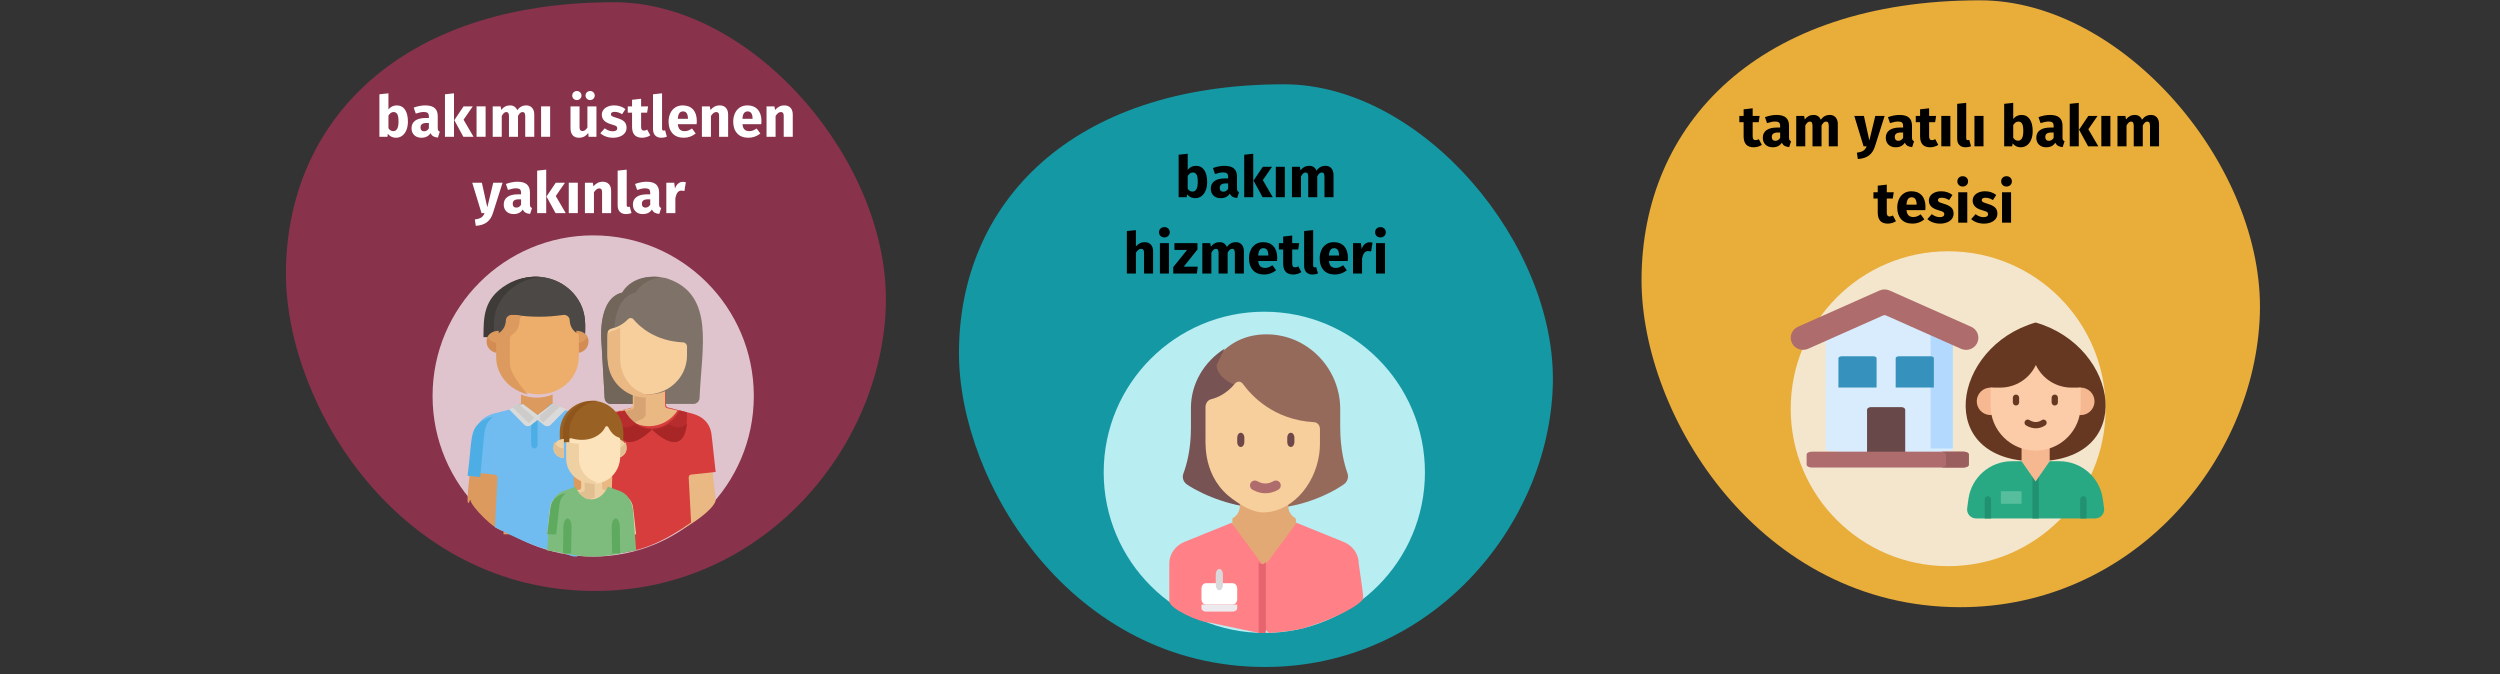 <?xml version="1.0" encoding="UTF-8"?>
<svg width="786px" height="212px" viewBox="0 0 786 212" version="1.1" xmlns="http://www.w3.org/2000/svg" xmlns:xlink="http://www.w3.org/1999/xlink">
    <rect x="0" y="0" width="786" height="212" fill="#333333" stroke="none"/>
    <title>Pflegegrade-pflegegrade-2-5-tr</title>
    <g id="Page-1" stroke="none" stroke-width="1" fill="none" fill-rule="evenodd">
        <g id="vorlage" transform="translate(-123, -56486)">
            <g id="Pflegegrade-pflegegrade-2-5-tr" transform="translate(123, 56486)">
                <polygon id="Path" points="0 0 786 0 786 211.7 0 211.7"></polygon>
                <g id="Group" transform="translate(89.9, 0.7)" fill-rule="nonzero">
                    <path d="M97.1,185.1 C149.6,185.1 187.1,140.7 188.6,95.7 C190.1,50.7 147.2,0 103.2,0 C35.7,0 -1.42108547e-14,37.7 -1.42108547e-14,85.4 C-1.42108547e-14,126.9 36,185.1 97.1,185.1 Z" id="Path" fill="#88324C"></path>
                    <g id="bakımı-üstlenen-yakı" transform="translate(29.384, 27.918)" fill="#FFFFFF">
                        <path d="M5.418,4.518 C6.558,4.518 7.434,4.965 8.046,5.859 C8.658,6.753 8.964,8.004 8.964,9.612 C8.964,10.596 8.811,11.472 8.505,12.24 C8.199,13.008 7.761,13.608 7.191,14.04 C6.621,14.472 5.946,14.688 5.166,14.688 C4.65,14.688 4.179,14.58 3.753,14.364 C3.327,14.148 2.964,13.848 2.664,13.464 L2.52,14.382 L0,14.382 L0,1.026 L2.844,0.72 L2.844,5.796 C3.132,5.4 3.501,5.088 3.951,4.86 C4.401,4.632 4.89,4.518 5.418,4.518 Z M4.338,12.618 C5.454,12.618 6.012,11.616 6.012,9.612 C6.012,8.472 5.88,7.686 5.616,7.254 C5.352,6.822 4.968,6.606 4.464,6.606 C3.828,6.606 3.288,6.978 2.844,7.722 L2.844,11.7 C3.024,11.988 3.243,12.213 3.501,12.375 C3.759,12.537 4.038,12.618 4.338,12.618 Z" id="Shape"></path>
                        <path d="M18.342,11.61 C18.342,11.97 18.393,12.234 18.495,12.402 C18.597,12.57 18.762,12.696 18.99,12.78 L18.396,14.634 C17.808,14.586 17.328,14.457 16.956,14.247 C16.584,14.037 16.296,13.704 16.092,13.248 C15.468,14.208 14.508,14.688 13.212,14.688 C12.264,14.688 11.508,14.412 10.944,13.86 C10.38,13.308 10.098,12.588 10.098,11.7 C10.098,10.656 10.482,9.858 11.25,9.306 C12.018,8.754 13.128,8.478 14.58,8.478 L15.552,8.478 L15.552,8.064 C15.552,7.5 15.432,7.113 15.192,6.903 C14.952,6.693 14.532,6.588 13.932,6.588 C13.62,6.588 13.242,6.633 12.798,6.723 C12.354,6.813 11.898,6.936 11.43,7.092 L10.782,5.22 C11.382,4.992 11.997,4.818 12.627,4.698 C13.257,4.578 13.842,4.518 14.382,4.518 C15.75,4.518 16.752,4.8 17.388,5.364 C18.024,5.928 18.342,6.774 18.342,7.902 L18.342,11.61 Z M14.04,12.654 C14.688,12.654 15.192,12.348 15.552,11.736 L15.552,10.044 L14.85,10.044 C14.202,10.044 13.719,10.158 13.401,10.386 C13.083,10.614 12.924,10.968 12.924,11.448 C12.924,11.832 13.023,12.129 13.221,12.339 C13.419,12.549 13.692,12.654 14.04,12.654 Z" id="Shape"></path>
                        <path d="M23.454,0.72 L23.454,14.382 L20.61,14.382 L20.61,1.026 L23.454,0.72 Z M29.358,4.824 L26.46,9.018 L29.592,14.382 L26.388,14.382 L23.544,9.162 L26.46,4.824 L29.358,4.824 Z" id="Shape"></path>
                        <polygon id="Path" points="33.39 4.824 33.39 14.382 30.546 14.382 30.546 4.824"></polygon>
                        <path d="M46.188,4.518 C46.944,4.518 47.55,4.773 48.006,5.283 C48.462,5.793 48.69,6.498 48.69,7.398 L48.69,14.382 L45.846,14.382 L45.846,7.884 C45.846,7.032 45.576,6.606 45.036,6.606 C44.736,6.606 44.472,6.708 44.244,6.912 C44.016,7.116 43.794,7.428 43.578,7.848 L43.578,14.382 L40.734,14.382 L40.734,7.884 C40.734,7.032 40.464,6.606 39.924,6.606 C39.636,6.606 39.375,6.711 39.141,6.921 C38.907,7.131 38.682,7.44 38.466,7.848 L38.466,14.382 L35.622,14.382 L35.622,4.824 L38.106,4.824 L38.304,5.94 C38.676,5.46 39.087,5.103 39.537,4.869 C39.987,4.635 40.5,4.518 41.076,4.518 C41.616,4.518 42.081,4.65 42.471,4.914 C42.861,5.178 43.146,5.55 43.326,6.03 C43.71,5.514 44.133,5.133 44.595,4.887 C45.057,4.641 45.588,4.518 46.188,4.518 Z" id="Path"></path>
                        <polygon id="Path" points="53.676 4.824 53.676 14.382 50.832 14.382 50.832 4.824"></polygon>
                        <path d="M68.238,14.382 L65.772,14.382 L65.646,13.176 C64.95,14.184 63.984,14.688 62.748,14.688 C61.872,14.688 61.209,14.424 60.759,13.896 C60.309,13.368 60.084,12.63 60.084,11.682 L60.084,4.824 L62.928,4.824 L62.928,11.322 C62.928,11.79 63.003,12.117 63.153,12.303 C63.303,12.489 63.534,12.582 63.846,12.582 C64.446,12.582 64.962,12.21 65.394,11.466 L65.394,4.824 L68.238,4.824 L68.238,14.382 Z M62.082,0 C62.49,0 62.835,0.138 63.117,0.414 C63.399,0.69 63.54,1.026 63.54,1.422 C63.54,1.818 63.399,2.154 63.117,2.43 C62.835,2.706 62.49,2.844 62.082,2.844 C61.674,2.844 61.329,2.706 61.047,2.43 C60.765,2.154 60.624,1.818 60.624,1.422 C60.624,1.026 60.765,0.69 61.047,0.414 C61.329,0.138 61.674,0 62.082,0 Z M66.24,0 C66.66,0 67.008,0.138 67.284,0.414 C67.56,0.69 67.698,1.026 67.698,1.422 C67.698,1.818 67.56,2.154 67.284,2.43 C67.008,2.706 66.66,2.844 66.24,2.844 C65.844,2.844 65.505,2.706 65.223,2.43 C64.941,2.154 64.8,1.818 64.8,1.422 C64.8,1.026 64.941,0.69 65.223,0.414 C65.505,0.138 65.844,0 66.24,0 Z" id="Shape"></path>
                        <path d="M73.836,4.518 C74.52,4.518 75.162,4.62 75.762,4.824 C76.362,5.028 76.89,5.316 77.346,5.688 L76.302,7.29 C75.522,6.798 74.736,6.552 73.944,6.552 C73.572,6.552 73.287,6.615 73.089,6.741 C72.891,6.867 72.792,7.044 72.792,7.272 C72.792,7.452 72.837,7.599 72.927,7.713 C73.017,7.827 73.2,7.944 73.476,8.064 C73.752,8.184 74.178,8.328 74.754,8.496 C75.75,8.784 76.491,9.159 76.977,9.621 C77.463,10.083 77.706,10.722 77.706,11.538 C77.706,12.186 77.52,12.747 77.148,13.221 C76.776,13.695 76.266,14.058 75.618,14.31 C74.97,14.562 74.25,14.688 73.458,14.688 C72.654,14.688 71.907,14.562 71.217,14.31 C70.527,14.058 69.942,13.71 69.462,13.266 L70.848,11.718 C71.652,12.342 72.498,12.654 73.386,12.654 C73.818,12.654 74.157,12.576 74.403,12.42 C74.649,12.264 74.772,12.042 74.772,11.754 C74.772,11.526 74.724,11.346 74.628,11.214 C74.532,11.082 74.346,10.959 74.07,10.845 C73.794,10.731 73.356,10.59 72.756,10.422 C71.808,10.146 71.1,9.762 70.632,9.27 C70.164,8.778 69.93,8.166 69.93,7.434 C69.93,6.882 70.089,6.387 70.407,5.949 C70.725,5.511 71.181,5.163 71.775,4.905 C72.369,4.647 73.056,4.518 73.836,4.518 Z" id="Path"></path>
                        <path d="M85.158,13.932 C84.81,14.172 84.405,14.358 83.943,14.49 C83.481,14.622 83.022,14.688 82.566,14.688 C80.478,14.676 79.434,13.524 79.434,11.232 L79.434,6.804 L78.084,6.804 L78.084,4.824 L79.434,4.824 L79.434,2.754 L82.278,2.43 L82.278,4.824 L84.474,4.824 L84.168,6.804 L82.278,6.804 L82.278,11.196 C82.278,11.64 82.35,11.958 82.494,12.15 C82.638,12.342 82.866,12.438 83.178,12.438 C83.502,12.438 83.844,12.336 84.204,12.132 L85.158,13.932 Z" id="Path"></path>
                        <path d="M88.65,14.688 C87.822,14.688 87.177,14.451 86.715,13.977 C86.253,13.503 86.022,12.828 86.022,11.952 L86.022,1.026 L88.866,0.72 L88.866,11.844 C88.866,12.24 89.028,12.438 89.352,12.438 C89.52,12.438 89.676,12.408 89.82,12.348 L90.378,14.364 C89.862,14.58 89.286,14.688 88.65,14.688 Z" id="Path"></path>
                        <path d="M99.792,9.414 C99.792,9.81 99.774,10.152 99.738,10.44 L93.816,10.44 C93.912,11.244 94.14,11.808 94.5,12.132 C94.86,12.456 95.358,12.618 95.994,12.618 C96.378,12.618 96.75,12.549 97.11,12.411 C97.47,12.273 97.86,12.06 98.28,11.772 L99.45,13.356 C98.334,14.244 97.092,14.688 95.724,14.688 C94.176,14.688 92.988,14.232 92.16,13.32 C91.332,12.408 90.918,11.184 90.918,9.648 C90.918,8.676 91.092,7.803 91.44,7.029 C91.788,6.255 92.298,5.643 92.97,5.193 C93.642,4.743 94.446,4.518 95.382,4.518 C96.762,4.518 97.842,4.95 98.622,5.814 C99.402,6.678 99.792,7.878 99.792,9.414 Z M97.002,8.604 C96.978,7.14 96.462,6.408 95.454,6.408 C94.962,6.408 94.581,6.588 94.311,6.948 C94.041,7.308 93.876,7.902 93.816,8.73 L97.002,8.73 L97.002,8.604 Z" id="Shape"></path>
                        <path d="M106.992,4.518 C107.82,4.518 108.468,4.77 108.936,5.274 C109.404,5.778 109.638,6.486 109.638,7.398 L109.638,14.382 L106.794,14.382 L106.794,7.884 C106.794,7.404 106.719,7.071 106.569,6.885 C106.419,6.699 106.194,6.606 105.894,6.606 C105.318,6.606 104.766,7.02 104.238,7.848 L104.238,14.382 L101.394,14.382 L101.394,4.824 L103.878,4.824 L104.076,5.958 C104.484,5.478 104.925,5.118 105.399,4.878 C105.873,4.638 106.404,4.518 106.992,4.518 Z" id="Path"></path>
                        <path d="M120.114,9.414 C120.114,9.81 120.096,10.152 120.06,10.44 L114.138,10.44 C114.234,11.244 114.462,11.808 114.822,12.132 C115.182,12.456 115.68,12.618 116.316,12.618 C116.7,12.618 117.072,12.549 117.432,12.411 C117.792,12.273 118.182,12.06 118.602,11.772 L119.772,13.356 C118.656,14.244 117.414,14.688 116.046,14.688 C114.498,14.688 113.31,14.232 112.482,13.32 C111.654,12.408 111.24,11.184 111.24,9.648 C111.24,8.676 111.414,7.803 111.762,7.029 C112.11,6.255 112.62,5.643 113.292,5.193 C113.964,4.743 114.768,4.518 115.704,4.518 C117.084,4.518 118.164,4.95 118.944,5.814 C119.724,6.678 120.114,7.878 120.114,9.414 Z M117.324,8.604 C117.3,7.14 116.784,6.408 115.776,6.408 C115.284,6.408 114.903,6.588 114.633,6.948 C114.363,7.308 114.198,7.902 114.138,8.73 L117.324,8.73 L117.324,8.604 Z" id="Shape"></path>
                        <path d="M127.314,4.518 C128.142,4.518 128.79,4.77 129.258,5.274 C129.726,5.778 129.96,6.486 129.96,7.398 L129.96,14.382 L127.116,14.382 L127.116,7.884 C127.116,7.404 127.041,7.071 126.891,6.885 C126.741,6.699 126.516,6.606 126.216,6.606 C125.64,6.606 125.088,7.02 124.56,7.848 L124.56,14.382 L121.716,14.382 L121.716,4.824 L124.2,4.824 L124.398,5.958 C124.806,5.478 125.247,5.118 125.721,4.878 C126.195,4.638 126.726,4.518 127.314,4.518 Z" id="Path"></path>
                        <path d="M35.685,38.4 C35.301,39.636 34.674,40.587 33.804,41.253 C32.934,41.919 31.767,42.294 30.303,42.378 L29.997,40.38 C30.909,40.26 31.584,40.056 32.022,39.768 C32.46,39.48 32.811,39.018 33.075,38.382 L32.103,38.382 L29.187,28.824 L32.211,28.824 L33.921,36.564 L35.793,28.824 L38.727,28.824 L35.685,38.4 Z" id="Path"></path>
                        <path d="M47.331,35.61 C47.331,35.97 47.382,36.234 47.484,36.402 C47.586,36.57 47.751,36.696 47.979,36.78 L47.385,38.634 C46.797,38.586 46.317,38.457 45.945,38.247 C45.573,38.037 45.285,37.704 45.081,37.248 C44.457,38.208 43.497,38.688 42.201,38.688 C41.253,38.688 40.497,38.412 39.933,37.86 C39.369,37.308 39.087,36.588 39.087,35.7 C39.087,34.656 39.471,33.858 40.239,33.306 C41.007,32.754 42.117,32.478 43.569,32.478 L44.541,32.478 L44.541,32.064 C44.541,31.5 44.421,31.113 44.181,30.903 C43.941,30.693 43.521,30.588 42.921,30.588 C42.609,30.588 42.231,30.633 41.787,30.723 C41.343,30.813 40.887,30.936 40.419,31.092 L39.771,29.22 C40.371,28.992 40.986,28.818 41.616,28.698 C42.246,28.578 42.831,28.518 43.371,28.518 C44.739,28.518 45.741,28.8 46.377,29.364 C47.013,29.928 47.331,30.774 47.331,31.902 L47.331,35.61 Z M43.029,36.654 C43.677,36.654 44.181,36.348 44.541,35.736 L44.541,34.044 L43.839,34.044 C43.191,34.044 42.708,34.158 42.39,34.386 C42.072,34.614 41.913,34.968 41.913,35.448 C41.913,35.832 42.012,36.129 42.21,36.339 C42.408,36.549 42.681,36.654 43.029,36.654 Z" id="Shape"></path>
                        <path d="M52.443,24.72 L52.443,38.382 L49.599,38.382 L49.599,25.026 L52.443,24.72 Z M58.347,28.824 L55.449,33.018 L58.581,38.382 L55.377,38.382 L52.533,33.162 L55.449,28.824 L58.347,28.824 Z" id="Shape"></path>
                        <polygon id="Path" points="62.379 28.824 62.379 38.382 59.535 38.382 59.535 28.824"></polygon>
                        <path d="M70.209,28.518 C71.037,28.518 71.685,28.77 72.153,29.274 C72.621,29.778 72.855,30.486 72.855,31.398 L72.855,38.382 L70.011,38.382 L70.011,31.884 C70.011,31.404 69.936,31.071 69.786,30.885 C69.636,30.699 69.411,30.606 69.111,30.606 C68.535,30.606 67.983,31.02 67.455,31.848 L67.455,38.382 L64.611,38.382 L64.611,28.824 L67.095,28.824 L67.293,29.958 C67.701,29.478 68.142,29.118 68.616,28.878 C69.09,28.638 69.621,28.518 70.209,28.518 Z" id="Path"></path>
                        <path d="M77.535,38.688 C76.707,38.688 76.062,38.451 75.6,37.977 C75.138,37.503 74.907,36.828 74.907,35.952 L74.907,25.026 L77.751,24.72 L77.751,35.844 C77.751,36.24 77.913,36.438 78.237,36.438 C78.405,36.438 78.561,36.408 78.705,36.348 L79.263,38.364 C78.747,38.58 78.171,38.688 77.535,38.688 Z" id="Path"></path>
                        <path d="M87.939,35.61 C87.939,35.97 87.99,36.234 88.092,36.402 C88.194,36.57 88.359,36.696 88.587,36.78 L87.993,38.634 C87.405,38.586 86.925,38.457 86.553,38.247 C86.181,38.037 85.893,37.704 85.689,37.248 C85.065,38.208 84.105,38.688 82.809,38.688 C81.861,38.688 81.105,38.412 80.541,37.86 C79.977,37.308 79.695,36.588 79.695,35.7 C79.695,34.656 80.079,33.858 80.847,33.306 C81.615,32.754 82.725,32.478 84.177,32.478 L85.149,32.478 L85.149,32.064 C85.149,31.5 85.029,31.113 84.789,30.903 C84.549,30.693 84.129,30.588 83.529,30.588 C83.217,30.588 82.839,30.633 82.395,30.723 C81.951,30.813 81.495,30.936 81.027,31.092 L80.379,29.22 C80.979,28.992 81.594,28.818 82.224,28.698 C82.854,28.578 83.439,28.518 83.979,28.518 C85.347,28.518 86.349,28.8 86.985,29.364 C87.621,29.928 87.939,30.774 87.939,31.902 L87.939,35.61 Z M83.637,36.654 C84.285,36.654 84.789,36.348 85.149,35.736 L85.149,34.044 L84.447,34.044 C83.799,34.044 83.316,34.158 82.998,34.386 C82.68,34.614 82.521,34.968 82.521,35.448 C82.521,35.832 82.62,36.129 82.818,36.339 C83.016,36.549 83.289,36.654 83.637,36.654 Z" id="Shape"></path>
                        <path d="M95.391,28.554 C95.739,28.554 96.057,28.596 96.345,28.68 L95.895,31.434 C95.535,31.35 95.247,31.308 95.031,31.308 C94.467,31.308 94.038,31.503 93.744,31.893 C93.45,32.283 93.219,32.868 93.051,33.648 L93.051,38.382 L90.207,38.382 L90.207,28.824 L92.691,28.824 L92.925,30.678 C93.141,30.018 93.468,29.499 93.906,29.121 C94.344,28.743 94.839,28.554 95.391,28.554 Z" id="Path"></path>
                    </g>
                </g>
                <g id="Group" transform="translate(301.5, 26.5)" fill-rule="nonzero">
                    <path d="M96.2,183.2 C148.2,183.2 185.3,139.2 186.7,94.8 C188.1,50.4 145.7,0 102.2,0 C35.4,0 0,37.3 0,84.5 C0,125.6 35.7,183.2 96.2,183.2 Z" id="Path" fill="#1398A4"></path>
                    <g id="bakım-hizmetleri" transform="translate(52.786, 21.838)" fill="#000000">
                        <path d="M21.699,3.798 C22.839,3.798 23.715,4.245 24.327,5.139 C24.939,6.033 25.245,7.284 25.245,8.892 C25.245,9.876 25.092,10.752 24.786,11.52 C24.48,12.288 24.042,12.888 23.472,13.32 C22.902,13.752 22.227,13.968 21.447,13.968 C20.931,13.968 20.46,13.86 20.034,13.644 C19.608,13.428 19.245,13.128 18.945,12.744 L18.801,13.662 L16.281,13.662 L16.281,0.306 L19.125,0 L19.125,5.076 C19.413,4.68 19.782,4.368 20.232,4.14 C20.682,3.912 21.171,3.798 21.699,3.798 Z M20.619,11.898 C21.735,11.898 22.293,10.896 22.293,8.892 C22.293,7.752 22.161,6.966 21.897,6.534 C21.633,6.102 21.249,5.886 20.745,5.886 C20.109,5.886 19.569,6.258 19.125,7.002 L19.125,10.98 C19.305,11.268 19.524,11.493 19.782,11.655 C20.04,11.817 20.319,11.898 20.619,11.898 Z" id="Shape"></path>
                        <path d="M34.623,10.89 C34.623,11.25 34.674,11.514 34.776,11.682 C34.878,11.85 35.043,11.976 35.271,12.06 L34.677,13.914 C34.089,13.866 33.609,13.737 33.237,13.527 C32.865,13.317 32.577,12.984 32.373,12.528 C31.749,13.488 30.789,13.968 29.493,13.968 C28.545,13.968 27.789,13.692 27.225,13.14 C26.661,12.588 26.379,11.868 26.379,10.98 C26.379,9.936 26.763,9.138 27.531,8.586 C28.299,8.034 29.409,7.758 30.861,7.758 L31.833,7.758 L31.833,7.344 C31.833,6.78 31.713,6.393 31.473,6.183 C31.233,5.973 30.813,5.868 30.213,5.868 C29.901,5.868 29.523,5.913 29.079,6.003 C28.635,6.093 28.179,6.216 27.711,6.372 L27.063,4.5 C27.663,4.272 28.278,4.098 28.908,3.978 C29.538,3.858 30.123,3.798 30.663,3.798 C32.031,3.798 33.033,4.08 33.669,4.644 C34.305,5.208 34.623,6.054 34.623,7.182 L34.623,10.89 Z M30.321,11.934 C30.969,11.934 31.473,11.628 31.833,11.016 L31.833,9.324 L31.131,9.324 C30.483,9.324 30,9.438 29.682,9.666 C29.364,9.894 29.205,10.248 29.205,10.728 C29.205,11.112 29.304,11.409 29.502,11.619 C29.7,11.829 29.973,11.934 30.321,11.934 Z" id="Shape"></path>
                        <path d="M39.735,0 L39.735,13.662 L36.891,13.662 L36.891,0.306 L39.735,0 Z M45.639,4.104 L42.741,8.298 L45.873,13.662 L42.669,13.662 L39.825,8.442 L42.741,4.104 L45.639,4.104 Z" id="Shape"></path>
                        <polygon id="Path" points="49.671 4.104 49.671 13.662 46.827 13.662 46.827 4.104"></polygon>
                        <path d="M62.469,3.798 C63.225,3.798 63.831,4.053 64.287,4.563 C64.743,5.073 64.971,5.778 64.971,6.678 L64.971,13.662 L62.127,13.662 L62.127,7.164 C62.127,6.312 61.857,5.886 61.317,5.886 C61.017,5.886 60.753,5.988 60.525,6.192 C60.297,6.396 60.075,6.708 59.859,7.128 L59.859,13.662 L57.015,13.662 L57.015,7.164 C57.015,6.312 56.745,5.886 56.205,5.886 C55.917,5.886 55.656,5.991 55.422,6.201 C55.188,6.411 54.963,6.72 54.747,7.128 L54.747,13.662 L51.903,13.662 L51.903,4.104 L54.387,4.104 L54.585,5.22 C54.957,4.74 55.368,4.383 55.818,4.149 C56.268,3.915 56.781,3.798 57.357,3.798 C57.897,3.798 58.362,3.93 58.752,4.194 C59.142,4.458 59.427,4.83 59.607,5.31 C59.991,4.794 60.414,4.413 60.876,4.167 C61.338,3.921 61.869,3.798 62.469,3.798 Z" id="Path"></path>
                        <path d="M5.598,27.798 C6.426,27.798 7.074,28.05 7.542,28.554 C8.01,29.058 8.244,29.766 8.244,30.678 L8.244,37.662 L5.4,37.662 L5.4,31.164 C5.4,30.684 5.322,30.351 5.166,30.165 C5.01,29.979 4.788,29.886 4.5,29.886 C3.924,29.886 3.372,30.294 2.844,31.11 L2.844,37.662 L0,37.662 L0,24.306 L2.844,24.018 L2.844,29.13 C3.24,28.686 3.66,28.353 4.104,28.131 C4.548,27.909 5.046,27.798 5.598,27.798 Z" id="Path"></path>
                        <path d="M13.23,28.104 L13.23,37.662 L10.386,37.662 L10.386,28.104 L13.23,28.104 Z M11.79,23.064 C12.282,23.064 12.687,23.217 13.005,23.523 C13.323,23.829 13.482,24.216 13.482,24.684 C13.482,25.152 13.323,25.539 13.005,25.845 C12.687,26.151 12.282,26.304 11.79,26.304 C11.298,26.304 10.896,26.151 10.584,25.845 C10.272,25.539 10.116,25.152 10.116,24.684 C10.116,24.216 10.272,23.829 10.584,23.523 C10.896,23.217 11.298,23.064 11.79,23.064 Z" id="Shape"></path>
                        <polygon id="Path" points="22.194 28.104 22.194 30.102 17.874 35.502 22.284 35.502 22.032 37.662 14.58 37.662 14.58 35.646 18.918 30.246 14.958 30.246 14.958 28.104"></polygon>
                        <path d="M34.29,27.798 C35.046,27.798 35.652,28.053 36.108,28.563 C36.564,29.073 36.792,29.778 36.792,30.678 L36.792,37.662 L33.948,37.662 L33.948,31.164 C33.948,30.312 33.678,29.886 33.138,29.886 C32.838,29.886 32.574,29.988 32.346,30.192 C32.118,30.396 31.896,30.708 31.68,31.128 L31.68,37.662 L28.836,37.662 L28.836,31.164 C28.836,30.312 28.566,29.886 28.026,29.886 C27.738,29.886 27.477,29.991 27.243,30.201 C27.009,30.411 26.784,30.72 26.568,31.128 L26.568,37.662 L23.724,37.662 L23.724,28.104 L26.208,28.104 L26.406,29.22 C26.778,28.74 27.189,28.383 27.639,28.149 C28.089,27.915 28.602,27.798 29.178,27.798 C29.718,27.798 30.183,27.93 30.573,28.194 C30.963,28.458 31.248,28.83 31.428,29.31 C31.812,28.794 32.235,28.413 32.697,28.167 C33.159,27.921 33.69,27.798 34.29,27.798 Z" id="Path"></path>
                        <path d="M47.268,32.694 C47.268,33.09 47.25,33.432 47.214,33.72 L41.292,33.72 C41.388,34.524 41.616,35.088 41.976,35.412 C42.336,35.736 42.834,35.898 43.47,35.898 C43.854,35.898 44.226,35.829 44.586,35.691 C44.946,35.553 45.336,35.34 45.756,35.052 L46.926,36.636 C45.81,37.524 44.568,37.968 43.2,37.968 C41.652,37.968 40.464,37.512 39.636,36.6 C38.808,35.688 38.394,34.464 38.394,32.928 C38.394,31.956 38.568,31.083 38.916,30.309 C39.264,29.535 39.774,28.923 40.446,28.473 C41.118,28.023 41.922,27.798 42.858,27.798 C44.238,27.798 45.318,28.23 46.098,29.094 C46.878,29.958 47.268,31.158 47.268,32.694 Z M44.478,31.884 C44.454,30.42 43.938,29.688 42.93,29.688 C42.438,29.688 42.057,29.868 41.787,30.228 C41.517,30.588 41.352,31.182 41.292,32.01 L44.478,32.01 L44.478,31.884 Z" id="Shape"></path>
                        <path d="M54.864,37.212 C54.516,37.452 54.111,37.638 53.649,37.77 C53.187,37.902 52.728,37.968 52.272,37.968 C50.184,37.956 49.14,36.804 49.14,34.512 L49.14,30.084 L47.79,30.084 L47.79,28.104 L49.14,28.104 L49.14,26.034 L51.984,25.71 L51.984,28.104 L54.18,28.104 L53.874,30.084 L51.984,30.084 L51.984,34.476 C51.984,34.92 52.056,35.238 52.2,35.43 C52.344,35.622 52.572,35.718 52.884,35.718 C53.208,35.718 53.55,35.616 53.91,35.412 L54.864,37.212 Z" id="Path"></path>
                        <path d="M58.356,37.968 C57.528,37.968 56.883,37.731 56.421,37.257 C55.959,36.783 55.728,36.108 55.728,35.232 L55.728,24.306 L58.572,24 L58.572,35.124 C58.572,35.52 58.734,35.718 59.058,35.718 C59.226,35.718 59.382,35.688 59.526,35.628 L60.084,37.644 C59.568,37.86 58.992,37.968 58.356,37.968 Z" id="Path"></path>
                        <path d="M69.498,32.694 C69.498,33.09 69.48,33.432 69.444,33.72 L63.522,33.72 C63.618,34.524 63.846,35.088 64.206,35.412 C64.566,35.736 65.064,35.898 65.7,35.898 C66.084,35.898 66.456,35.829 66.816,35.691 C67.176,35.553 67.566,35.34 67.986,35.052 L69.156,36.636 C68.04,37.524 66.798,37.968 65.43,37.968 C63.882,37.968 62.694,37.512 61.866,36.6 C61.038,35.688 60.624,34.464 60.624,32.928 C60.624,31.956 60.798,31.083 61.146,30.309 C61.494,29.535 62.004,28.923 62.676,28.473 C63.348,28.023 64.152,27.798 65.088,27.798 C66.468,27.798 67.548,28.23 68.328,29.094 C69.108,29.958 69.498,31.158 69.498,32.694 Z M66.708,31.884 C66.684,30.42 66.168,29.688 65.16,29.688 C64.668,29.688 64.287,29.868 64.017,30.228 C63.747,30.588 63.582,31.182 63.522,32.01 L66.708,32.01 L66.708,31.884 Z" id="Shape"></path>
                        <path d="M76.284,27.834 C76.632,27.834 76.95,27.876 77.238,27.96 L76.788,30.714 C76.428,30.63 76.14,30.588 75.924,30.588 C75.36,30.588 74.931,30.783 74.637,31.173 C74.343,31.563 74.112,32.148 73.944,32.928 L73.944,37.662 L71.1,37.662 L71.1,28.104 L73.584,28.104 L73.818,29.958 C74.034,29.298 74.361,28.779 74.799,28.401 C75.237,28.023 75.732,27.834 76.284,27.834 Z" id="Path"></path>
                        <path d="M81.162,28.104 L81.162,37.662 L78.318,37.662 L78.318,28.104 L81.162,28.104 Z M79.722,23.064 C80.214,23.064 80.619,23.217 80.937,23.523 C81.255,23.829 81.414,24.216 81.414,24.684 C81.414,25.152 81.255,25.539 80.937,25.845 C80.619,26.151 80.214,26.304 79.722,26.304 C79.23,26.304 78.828,26.151 78.516,25.845 C78.204,25.539 78.048,25.152 78.048,24.684 C78.048,24.216 78.204,23.829 78.516,23.523 C78.828,23.217 79.23,23.064 79.722,23.064 Z" id="Shape"></path>
                    </g>
                </g>
                <g id="Group" transform="translate(516.1, 0.1)" fill-rule="nonzero">
                    <path d="M100.2,190.8 C154.3,190.8 192.9,145 194.4,98.7 C195.9,52.4 151.7,0 106.4,0 C36.9,0 1.13686838e-13,38.8 1.13686838e-13,88 C1.13686838e-13,130.8 37.2,190.8 100.2,190.8 Z" id="Path" fill="#E9AD3A"></path>
                    <g id="tam-yatılı-bakım-tes" transform="translate(30.745, 32.238)" fill="#000000">
                        <path d="M7.074,13.212 C6.726,13.452 6.321,13.638 5.859,13.77 C5.397,13.902 4.938,13.968 4.482,13.968 C2.394,13.956 1.35,12.804 1.35,10.512 L1.35,6.084 L0,6.084 L0,4.104 L1.35,4.104 L1.35,2.034 L4.194,1.71 L4.194,4.104 L6.39,4.104 L6.084,6.084 L4.194,6.084 L4.194,10.476 C4.194,10.92 4.266,11.238 4.41,11.43 C4.554,11.622 4.782,11.718 5.094,11.718 C5.418,11.718 5.76,11.616 6.12,11.412 L7.074,13.212 Z" id="Path"></path>
                        <path d="M15.624,10.89 C15.624,11.25 15.675,11.514 15.777,11.682 C15.879,11.85 16.044,11.976 16.272,12.06 L15.678,13.914 C15.09,13.866 14.61,13.737 14.238,13.527 C13.866,13.317 13.578,12.984 13.374,12.528 C12.75,13.488 11.79,13.968 10.494,13.968 C9.546,13.968 8.79,13.692 8.226,13.14 C7.662,12.588 7.38,11.868 7.38,10.98 C7.38,9.936 7.764,9.138 8.532,8.586 C9.3,8.034 10.41,7.758 11.862,7.758 L12.834,7.758 L12.834,7.344 C12.834,6.78 12.714,6.393 12.474,6.183 C12.234,5.973 11.814,5.868 11.214,5.868 C10.902,5.868 10.524,5.913 10.08,6.003 C9.636,6.093 9.18,6.216 8.712,6.372 L8.064,4.5 C8.664,4.272 9.279,4.098 9.909,3.978 C10.539,3.858 11.124,3.798 11.664,3.798 C13.032,3.798 14.034,4.08 14.67,4.644 C15.306,5.208 15.624,6.054 15.624,7.182 L15.624,10.89 Z M11.322,11.934 C11.97,11.934 12.474,11.628 12.834,11.016 L12.834,9.324 L12.132,9.324 C11.484,9.324 11.001,9.438 10.683,9.666 C10.365,9.894 10.206,10.248 10.206,10.728 C10.206,11.112 10.305,11.409 10.503,11.619 C10.701,11.829 10.974,11.934 11.322,11.934 Z" id="Shape"></path>
                        <path d="M28.458,3.798 C29.214,3.798 29.82,4.053 30.276,4.563 C30.732,5.073 30.96,5.778 30.96,6.678 L30.96,13.662 L28.116,13.662 L28.116,7.164 C28.116,6.312 27.846,5.886 27.306,5.886 C27.006,5.886 26.742,5.988 26.514,6.192 C26.286,6.396 26.064,6.708 25.848,7.128 L25.848,13.662 L23.004,13.662 L23.004,7.164 C23.004,6.312 22.734,5.886 22.194,5.886 C21.906,5.886 21.645,5.991 21.411,6.201 C21.177,6.411 20.952,6.72 20.736,7.128 L20.736,13.662 L17.892,13.662 L17.892,4.104 L20.376,4.104 L20.574,5.22 C20.946,4.74 21.357,4.383 21.807,4.149 C22.257,3.915 22.77,3.798 23.346,3.798 C23.886,3.798 24.351,3.93 24.741,4.194 C25.131,4.458 25.416,4.83 25.596,5.31 C25.98,4.794 26.403,4.413 26.865,4.167 C27.327,3.921 27.858,3.798 28.458,3.798 Z" id="Path"></path>
                        <path d="M42.642,13.68 C42.258,14.916 41.631,15.867 40.761,16.533 C39.891,17.199 38.724,17.574 37.26,17.658 L36.954,15.66 C37.866,15.54 38.541,15.336 38.979,15.048 C39.417,14.76 39.768,14.298 40.032,13.662 L39.06,13.662 L36.144,4.104 L39.168,4.104 L40.878,11.844 L42.75,4.104 L45.684,4.104 L42.642,13.68 Z" id="Path"></path>
                        <path d="M54.288,10.89 C54.288,11.25 54.339,11.514 54.441,11.682 C54.543,11.85 54.708,11.976 54.936,12.06 L54.342,13.914 C53.754,13.866 53.274,13.737 52.902,13.527 C52.53,13.317 52.242,12.984 52.038,12.528 C51.414,13.488 50.454,13.968 49.158,13.968 C48.21,13.968 47.454,13.692 46.89,13.14 C46.326,12.588 46.044,11.868 46.044,10.98 C46.044,9.936 46.428,9.138 47.196,8.586 C47.964,8.034 49.074,7.758 50.526,7.758 L51.498,7.758 L51.498,7.344 C51.498,6.78 51.378,6.393 51.138,6.183 C50.898,5.973 50.478,5.868 49.878,5.868 C49.566,5.868 49.188,5.913 48.744,6.003 C48.3,6.093 47.844,6.216 47.376,6.372 L46.728,4.5 C47.328,4.272 47.943,4.098 48.573,3.978 C49.203,3.858 49.788,3.798 50.328,3.798 C51.696,3.798 52.698,4.08 53.334,4.644 C53.97,5.208 54.288,6.054 54.288,7.182 L54.288,10.89 Z M49.986,11.934 C50.634,11.934 51.138,11.628 51.498,11.016 L51.498,9.324 L50.796,9.324 C50.148,9.324 49.665,9.438 49.347,9.666 C49.029,9.894 48.87,10.248 48.87,10.728 C48.87,11.112 48.969,11.409 49.167,11.619 C49.365,11.829 49.638,11.934 49.986,11.934 Z" id="Shape"></path>
                        <path d="M62.55,13.212 C62.202,13.452 61.797,13.638 61.335,13.77 C60.873,13.902 60.414,13.968 59.958,13.968 C57.87,13.956 56.826,12.804 56.826,10.512 L56.826,6.084 L55.476,6.084 L55.476,4.104 L56.826,4.104 L56.826,2.034 L59.67,1.71 L59.67,4.104 L61.866,4.104 L61.56,6.084 L59.67,6.084 L59.67,10.476 C59.67,10.92 59.742,11.238 59.886,11.43 C60.03,11.622 60.258,11.718 60.57,11.718 C60.894,11.718 61.236,11.616 61.596,11.412 L62.55,13.212 Z" id="Path"></path>
                        <polygon id="Path" points="66.348 4.104 66.348 13.662 63.504 13.662 63.504 4.104"></polygon>
                        <path d="M71.118,13.968 C70.29,13.968 69.645,13.731 69.183,13.257 C68.721,12.783 68.49,12.108 68.49,11.232 L68.49,0.306 L71.334,0 L71.334,11.124 C71.334,11.52 71.496,11.718 71.82,11.718 C71.988,11.718 72.144,11.688 72.288,11.628 L72.846,13.644 C72.33,13.86 71.754,13.968 71.118,13.968 Z" id="Path"></path>
                        <polygon id="Path" points="76.77 4.104 76.77 13.662 73.926 13.662 73.926 4.104"></polygon>
                        <path d="M88.686,3.798 C89.826,3.798 90.702,4.245 91.314,5.139 C91.926,6.033 92.232,7.284 92.232,8.892 C92.232,9.876 92.079,10.752 91.773,11.52 C91.467,12.288 91.029,12.888 90.459,13.32 C89.889,13.752 89.214,13.968 88.434,13.968 C87.918,13.968 87.447,13.86 87.021,13.644 C86.595,13.428 86.232,13.128 85.932,12.744 L85.788,13.662 L83.268,13.662 L83.268,0.306 L86.112,0 L86.112,5.076 C86.4,4.68 86.769,4.368 87.219,4.14 C87.669,3.912 88.158,3.798 88.686,3.798 Z M87.606,11.898 C88.722,11.898 89.28,10.896 89.28,8.892 C89.28,7.752 89.148,6.966 88.884,6.534 C88.62,6.102 88.236,5.886 87.732,5.886 C87.096,5.886 86.556,6.258 86.112,7.002 L86.112,10.98 C86.292,11.268 86.511,11.493 86.769,11.655 C87.027,11.817 87.306,11.898 87.606,11.898 Z" id="Shape"></path>
                        <path d="M101.61,10.89 C101.61,11.25 101.661,11.514 101.763,11.682 C101.865,11.85 102.03,11.976 102.258,12.06 L101.664,13.914 C101.076,13.866 100.596,13.737 100.224,13.527 C99.852,13.317 99.564,12.984 99.36,12.528 C98.736,13.488 97.776,13.968 96.48,13.968 C95.532,13.968 94.776,13.692 94.212,13.14 C93.648,12.588 93.366,11.868 93.366,10.98 C93.366,9.936 93.75,9.138 94.518,8.586 C95.286,8.034 96.396,7.758 97.848,7.758 L98.82,7.758 L98.82,7.344 C98.82,6.78 98.7,6.393 98.46,6.183 C98.22,5.973 97.8,5.868 97.2,5.868 C96.888,5.868 96.51,5.913 96.066,6.003 C95.622,6.093 95.166,6.216 94.698,6.372 L94.05,4.5 C94.65,4.272 95.265,4.098 95.895,3.978 C96.525,3.858 97.11,3.798 97.65,3.798 C99.018,3.798 100.02,4.08 100.656,4.644 C101.292,5.208 101.61,6.054 101.61,7.182 L101.61,10.89 Z M97.308,11.934 C97.956,11.934 98.46,11.628 98.82,11.016 L98.82,9.324 L98.118,9.324 C97.47,9.324 96.987,9.438 96.669,9.666 C96.351,9.894 96.192,10.248 96.192,10.728 C96.192,11.112 96.291,11.409 96.489,11.619 C96.687,11.829 96.96,11.934 97.308,11.934 Z" id="Shape"></path>
                        <path d="M106.722,0 L106.722,13.662 L103.878,13.662 L103.878,0.306 L106.722,0 Z M112.626,4.104 L109.728,8.298 L112.86,13.662 L109.656,13.662 L106.812,8.442 L109.728,4.104 L112.626,4.104 Z" id="Shape"></path>
                        <polygon id="Path" points="116.658 4.104 116.658 13.662 113.814 13.662 113.814 4.104"></polygon>
                        <path d="M129.456,3.798 C130.212,3.798 130.818,4.053 131.274,4.563 C131.73,5.073 131.958,5.778 131.958,6.678 L131.958,13.662 L129.114,13.662 L129.114,7.164 C129.114,6.312 128.844,5.886 128.304,5.886 C128.004,5.886 127.74,5.988 127.512,6.192 C127.284,6.396 127.062,6.708 126.846,7.128 L126.846,13.662 L124.002,13.662 L124.002,7.164 C124.002,6.312 123.732,5.886 123.192,5.886 C122.904,5.886 122.643,5.991 122.409,6.201 C122.175,6.411 121.95,6.72 121.734,7.128 L121.734,13.662 L118.89,13.662 L118.89,4.104 L121.374,4.104 L121.572,5.22 C121.944,4.74 122.355,4.383 122.805,4.149 C123.255,3.915 123.768,3.798 124.344,3.798 C124.884,3.798 125.349,3.93 125.739,4.194 C126.129,4.458 126.414,4.83 126.594,5.31 C126.978,4.794 127.401,4.413 127.863,4.167 C128.325,3.921 128.856,3.798 129.456,3.798 Z" id="Path"></path>
                        <path d="M49.239,37.212 C48.891,37.452 48.486,37.638 48.024,37.77 C47.562,37.902 47.103,37.968 46.647,37.968 C44.559,37.956 43.515,36.804 43.515,34.512 L43.515,30.084 L42.165,30.084 L42.165,28.104 L43.515,28.104 L43.515,26.034 L46.359,25.71 L46.359,28.104 L48.555,28.104 L48.249,30.084 L46.359,30.084 L46.359,34.476 C46.359,34.92 46.431,35.238 46.575,35.43 C46.719,35.622 46.947,35.718 47.259,35.718 C47.583,35.718 47.925,35.616 48.285,35.412 L49.239,37.212 Z" id="Path"></path>
                        <path d="M58.527,32.694 C58.527,33.09 58.509,33.432 58.473,33.72 L52.551,33.72 C52.647,34.524 52.875,35.088 53.235,35.412 C53.595,35.736 54.093,35.898 54.729,35.898 C55.113,35.898 55.485,35.829 55.845,35.691 C56.205,35.553 56.595,35.34 57.015,35.052 L58.185,36.636 C57.069,37.524 55.827,37.968 54.459,37.968 C52.911,37.968 51.723,37.512 50.895,36.6 C50.067,35.688 49.653,34.464 49.653,32.928 C49.653,31.956 49.827,31.083 50.175,30.309 C50.523,29.535 51.033,28.923 51.705,28.473 C52.377,28.023 53.181,27.798 54.117,27.798 C55.497,27.798 56.577,28.23 57.357,29.094 C58.137,29.958 58.527,31.158 58.527,32.694 Z M55.737,31.884 C55.713,30.42 55.197,29.688 54.189,29.688 C53.697,29.688 53.316,29.868 53.046,30.228 C52.776,30.588 52.611,31.182 52.551,32.01 L55.737,32.01 L55.737,31.884 Z" id="Shape"></path>
                        <path d="M63.495,27.798 C64.179,27.798 64.821,27.9 65.421,28.104 C66.021,28.308 66.549,28.596 67.005,28.968 L65.961,30.57 C65.181,30.078 64.395,29.832 63.603,29.832 C63.231,29.832 62.946,29.895 62.748,30.021 C62.55,30.147 62.451,30.324 62.451,30.552 C62.451,30.732 62.496,30.879 62.586,30.993 C62.676,31.107 62.859,31.224 63.135,31.344 C63.411,31.464 63.837,31.608 64.413,31.776 C65.409,32.064 66.15,32.439 66.636,32.901 C67.122,33.363 67.365,34.002 67.365,34.818 C67.365,35.466 67.179,36.027 66.807,36.501 C66.435,36.975 65.925,37.338 65.277,37.59 C64.629,37.842 63.909,37.968 63.117,37.968 C62.313,37.968 61.566,37.842 60.876,37.59 C60.186,37.338 59.601,36.99 59.121,36.546 L60.507,34.998 C61.311,35.622 62.157,35.934 63.045,35.934 C63.477,35.934 63.816,35.856 64.062,35.7 C64.308,35.544 64.431,35.322 64.431,35.034 C64.431,34.806 64.383,34.626 64.287,34.494 C64.191,34.362 64.005,34.239 63.729,34.125 C63.453,34.011 63.015,33.87 62.415,33.702 C61.467,33.426 60.759,33.042 60.291,32.55 C59.823,32.058 59.589,31.446 59.589,30.714 C59.589,30.162 59.748,29.667 60.066,29.229 C60.384,28.791 60.84,28.443 61.434,28.185 C62.028,27.927 62.715,27.798 63.495,27.798 Z" id="Path"></path>
                        <path d="M71.667,28.104 L71.667,37.662 L68.823,37.662 L68.823,28.104 L71.667,28.104 Z M70.227,23.064 C70.719,23.064 71.124,23.217 71.442,23.523 C71.76,23.829 71.919,24.216 71.919,24.684 C71.919,25.152 71.76,25.539 71.442,25.845 C71.124,26.151 70.719,26.304 70.227,26.304 C69.735,26.304 69.333,26.151 69.021,25.845 C68.709,25.539 68.553,25.152 68.553,24.684 C68.553,24.216 68.709,23.829 69.021,23.523 C69.333,23.217 69.735,23.064 70.227,23.064 Z" id="Shape"></path>
                        <path d="M77.265,27.798 C77.949,27.798 78.591,27.9 79.191,28.104 C79.791,28.308 80.319,28.596 80.775,28.968 L79.731,30.57 C78.951,30.078 78.165,29.832 77.373,29.832 C77.001,29.832 76.716,29.895 76.518,30.021 C76.32,30.147 76.221,30.324 76.221,30.552 C76.221,30.732 76.266,30.879 76.356,30.993 C76.446,31.107 76.629,31.224 76.905,31.344 C77.181,31.464 77.607,31.608 78.183,31.776 C79.179,32.064 79.92,32.439 80.406,32.901 C80.892,33.363 81.135,34.002 81.135,34.818 C81.135,35.466 80.949,36.027 80.577,36.501 C80.205,36.975 79.695,37.338 79.047,37.59 C78.399,37.842 77.679,37.968 76.887,37.968 C76.083,37.968 75.336,37.842 74.646,37.59 C73.956,37.338 73.371,36.99 72.891,36.546 L74.277,34.998 C75.081,35.622 75.927,35.934 76.815,35.934 C77.247,35.934 77.586,35.856 77.832,35.7 C78.078,35.544 78.201,35.322 78.201,35.034 C78.201,34.806 78.153,34.626 78.057,34.494 C77.961,34.362 77.775,34.239 77.499,34.125 C77.223,34.011 76.785,33.87 76.185,33.702 C75.237,33.426 74.529,33.042 74.061,32.55 C73.593,32.058 73.359,31.446 73.359,30.714 C73.359,30.162 73.518,29.667 73.836,29.229 C74.154,28.791 74.61,28.443 75.204,28.185 C75.798,27.927 76.485,27.798 77.265,27.798 Z" id="Path"></path>
                        <path d="M85.437,28.104 L85.437,37.662 L82.593,37.662 L82.593,28.104 L85.437,28.104 Z M83.997,23.064 C84.489,23.064 84.894,23.217 85.212,23.523 C85.53,23.829 85.689,24.216 85.689,24.684 C85.689,25.152 85.53,25.539 85.212,25.845 C84.894,26.151 84.489,26.304 83.997,26.304 C83.505,26.304 83.103,26.151 82.791,25.845 C82.479,25.539 82.323,25.152 82.323,24.684 C82.323,24.216 82.479,23.829 82.791,23.523 C83.103,23.217 83.505,23.064 83.997,23.064 Z" id="Shape"></path>
                    </g>
                </g>
                <circle id="Oval" fill="#E0C4CD" fill-rule="nonzero" cx="186.5" cy="124.5" r="50.5"></circle>
                <path d="M198.931,127 L191.987,127 C190.936,127 190.075,126.095 190.075,124.988 L189.12,107.94 C189.12,107.94 187.573,93.819 195.594,91.963 C195.594,91.963 198.855,85.283 209.3,87.423 C209.426,87.449 209.572,87.499 209.955,87.631 C224.877,92.749 220.572,109.407 219.953,124.988 C219.953,126.095 219.093,127 218.042,127 L210.654,127" id="Path" fill="#7F7369" fill-rule="nonzero"></path>
                <path d="M200.504,127 L200.504,124.608 C199.848,124.313 199.337,124.036 198.744,123.645 C198.458,123.456 198.175,123.253 197.923,123.056 C192.138,118.536 193.175,112.016 193.056,111.156 C193.056,109.772 193.056,107.224 193.056,105.945 C193.056,105.901 193.058,105.858 193.061,105.815 C192.987,101.798 193.597,93.371 199.866,91.967 C199.866,91.967 201.93,87.875 208,87.123 C198.733,86.085 195.827,91.952 195.811,91.967 C190.236,93.216 188.876,100.144 189.009,105.955 C189.011,106.036 189.013,106.115 189.015,106.191 C189.048,107.267 189.124,107.942 189.124,107.942 L190.111,124.988 C190.111,126.095 190.999,127 192.085,127 C193.822,127 198.605,127 200.504,127 Z" id="Path" fill="#72655A" fill-rule="nonzero"></path>
                <path d="M182.535,163.464 C182.529,163.137 182.544,162.841 182.566,162.596 C182.728,161.191 184.76,143.516 184.885,142.43 C185.453,138.573 185.126,136.297 187,134.085 C186.426,133.406 185.607,132.773 185.067,132.452 L185.007,132.437 C182.998,131.266 181.306,131.217 177.572,130.217 L173.754,128.438 L173.754,124 C170.706,125.311 167.035,125.396 163.796,124.025 L163.78,128.457 L159.978,130.217 C156.268,131.211 154.556,131.264 152.543,132.437 L152.483,132.452 C150.148,133.838 149.231,135.735 148.918,138.23 C148.78,139.43 147.842,147.586 147.645,149.297 C146.036,163.517 147.944,156.128 147.944,157.224 C147.932,158.111 149.792,160.47 152.004,162.641 C154.292,164.888 156.957,166.933 158.307,166.933 L158.307,168 C159.064,168 186.776,168 187,167.997 C184.095,167.95 182.493,165.798 182.535,163.464 Z" id="Path" fill="#DD9A5E" fill-rule="nonzero"></path>
                <path d="M224.995,157 C222.146,131.666 223.757,137.918 223.502,136.68 C223.088,134.67 221.881,133.084 220.206,132.057 L220.148,132.043 C218.074,130.796 216.567,130.847 209.571,128.975 C209.304,128.854 209.119,128.455 209.119,127.999 L209.119,124.021 C205.941,125.412 202.33,125.318 199.361,124 L199.361,127.999 C199.361,128.455 199.176,128.854 198.909,128.975 C191.96,130.834 190.414,130.791 188.333,132.043 L188.275,132.057 C185.976,133.467 185.087,135.377 184.781,137.9 C181.903,163.946 181.987,162.455 182.004,163.414 C181.979,165.245 183.094,168 186.482,168 C194.76,168 205.657,168 210.124,168 C213.174,168 225.27,160.185 224.995,157 Z" id="Path" fill="#EAB883" fill-rule="nonzero"></path>
                <path d="M185.943,163.464 C185.943,163.462 185.943,163.46 185.943,163.458 C185.938,163.131 185.952,162.834 185.973,162.589 C188.752,136.101 188.58,136.856 188.848,135.536 C189.245,133.582 190.366,132.056 192,131 C191.337,131.204 189.826,131.385 188.184,132.387 L188.127,132.401 C185.882,133.797 185.015,135.69 184.715,138.188 C181.905,163.985 181.988,162.508 182.004,163.458 C182.004,163.46 182.004,163.462 182.004,163.464 C181.98,165.271 183.069,168 186.377,168 C188.815,168 187.877,168 190.316,168 C187.008,168 185.919,165.271 185.943,163.464 Z" id="Path" fill="#D8A373" fill-rule="nonzero"></path>
                <path d="M225,148.377 C223.701,136.546 223.773,136.835 223.57,135.827 C223.157,133.782 221.949,132.179 220.306,131.15 C220.29,131.146 220.232,131.131 220.249,131.136 C218.196,129.874 216.704,129.926 209.778,128.033 C209.513,127.91 209.33,127.506 209.33,127.046 L209.33,123.021 L209.33,123 C206.38,124.337 202.827,124.431 199.67,123 L199.67,123.021 L199.67,127.046 C199.67,127.506 199.487,127.91 199.222,128.033 C192.342,129.913 190.812,129.869 188.751,131.136 C188.735,131.14 188.677,131.154 188.694,131.15 C186.416,132.576 185.531,134.563 185.234,137.06 L184,148.377 L191.781,149.214 C192.195,149.259 192.503,149.627 192.482,150.054 L191.781,174 C201.305,174 209.33,169.849 217.284,164.264 L216.524,150.121 C216.5,149.657 216.834,149.256 217.284,149.207 L225,148.377 Z" id="Path" fill="#D83D3D" fill-rule="nonzero"></path>
                <path d="M185.432,138.313 L184,149.585 L188.488,150 C190.083,136.975 189.986,136.919 190.293,135.614 C190.76,133.627 192.077,132.075 194,131 C193.426,131.164 191.443,131.392 189.512,132.411 C189.493,132.415 189.426,132.43 189.445,132.426 C186.818,133.838 185.785,135.768 185.432,138.313 Z" id="Path" fill="#A82626" fill-rule="nonzero"></path>
                <path d="M184.117,131.12 C184.101,131.116 184.044,131.101 184.06,131.105 C182.115,129.9 180.454,129.843 176.903,128.833 L176.907,128.826 L173.219,127 L173.192,127.042 C173.192,127.037 173.191,127.032 173.191,127.027 L168.381,131.711 L163.585,127.019 L159.912,128.826 C156.329,129.846 154.675,129.9 152.731,131.105 L152.673,131.12 C150.407,132.551 149.531,134.492 149.229,137.052 L148,148.414 L155.599,149.239 C156.078,149.291 156.434,149.721 156.41,150.219 L155.599,165.761 C161.119,168.538 169.881,172.992 174.238,172.992 C178.741,172.992 177.381,175 181.476,175 L180.352,150.164 C180.328,149.698 180.662,149.293 181.111,149.245 L183.142,149.024 L183.971,141.364 C184.522,137.372 184.205,135.088 186,132.815 C185.407,132.065 184.562,131.401 184.117,131.12 Z" id="Path" fill="#70BBEF" fill-rule="nonzero"></path>
                <path d="M151.018,149.573 C152.358,135.756 152.005,134.45 153.838,132.151 C154.158,131.75 154.535,131.369 155,131 C154.723,131.089 153.308,131.314 151.78,132.251 L151.722,132.266 C147.486,134.916 148.53,138.048 147,149.573 L150.972,150 L151.018,149.573 Z" id="Path" fill="#4CAEE5" fill-rule="nonzero"></path>
                <path d="M203.996,134 C207.79,134 211.118,132.032 213,129.073 L209.575,128.278 C209.297,128.161 209.105,127.775 209.105,127.335 L209.105,123.02 L209.105,123.02 L209.105,123 C205.982,124.286 202.248,124.36 198.947,123 L198.947,123.02 L198.947,123.02 L198.947,127.335 C198.947,127.775 198.754,128.161 198.476,128.278 L195,129.085 C196.883,132.037 200.207,134 203.996,134 Z" id="Path" fill="#EAB883" fill-rule="nonzero"></path>
                <path d="M153.025,106 C153.074,102.453 151.763,92.113 162.978,87.985 C169.213,85.691 176.162,87.511 180.366,92.326 C180.367,92.327 180.367,92.327 180.368,92.328 C185.192,97.855 183.713,103.604 183.99,106" id="SVGCleanerId_0" fill="#4C4846" fill-rule="nonzero"></path>
                <path d="M153.025,106 C153.074,102.453 151.763,92.113 162.978,87.985 C169.213,85.691 176.162,87.511 180.366,92.326 C180.367,92.327 180.367,92.327 180.368,92.328 C185.192,97.855 183.713,103.604 183.99,106" id="SVGCleanerId_0_1_" fill="#4C4846" fill-rule="nonzero"></path>
                <path d="M155.572,99.015 C156.941,92.666 162.752,87.73 170,87.074 C166.307,86.74 162.596,87.54 159.449,89.405 C151.725,93.967 152.087,100.108 152,106 L155.264,106 C155.291,101.97 155.144,101 155.572,99.015 Z" id="Path" fill="#3F3B39" fill-rule="nonzero"></path>
                <g id="Group" transform="translate(153, 104)" fill="#DD9A5E" fill-rule="nonzero">
                    <path d="M32,3 C32,4.657 30.3,6 28.202,6 L28.202,0 C30.3,0 32,1.343 32,3 Z" id="Path"></path>
                    <path d="M0,3 C0,4.657 1.7,6 3.798,6 L3.798,0 C1.7,0 0,1.343 0,3 Z" id="Path"></path>
                </g>
                <g id="Group" transform="translate(153, 106)" fill="#D38D54" fill-rule="nonzero">
                    <path d="M28.2,1.899 L28.2,5 C31.05,5 32.851,2.268 31.592,0 C30.967,1.126 29.683,1.899 28.2,1.899 Z" id="Path"></path>
                    <path d="M0.405,0 C0.147,0.466 0,0.992 0,1.55 C0,3.456 1.7,5 3.798,5 L3.798,1.899 C2.314,1.899 1.031,1.126 0.405,0 Z" id="Path"></path>
                </g>
                <path d="M179.103,100.628 C179.076,99.616 178.101,98.865 177.043,99.02 C177.03,99.022 176.805,99.055 176.738,99.064 C171.92,99.742 167.102,99.778 161.943,99.02 C160.885,98.865 159.91,99.616 159.883,100.628 C159.87,101.105 159.799,101.614 159.659,102.087 C159.392,102.983 158.879,103.758 158.169,104.339 C157.544,104.85 157.016,105.02 157,105.03 C157,109.206 157,108.035 157,112.184 C157,115.699 158.642,119.071 161.649,121.373 C168.843,126.862 179.554,123.289 181.649,114.915 C182.106,113.091 181.986,112.35 181.986,105.029 C180.548,104.521 179.166,102.95 179.103,100.628 Z" id="Path" fill="#EDAE6B" fill-rule="nonzero"></path>
                <path d="M160.41,115.078 C160.252,113.894 160.306,113.66 160.299,106.557 C160.299,105.893 160.683,105.471 160.955,105.256 C161.282,105.055 161.566,104.827 161.821,104.576 C162.124,104.278 162.398,103.929 162.62,103.548 C162.635,103.523 162.709,103.39 162.751,103.308 C163.789,101.282 162.858,100.253 164.137,99.354 C163.139,99.263 162.171,99.151 161.247,99.021 C160.123,98.863 159.088,99.625 159.06,100.652 C159.045,101.146 158.97,101.658 158.822,102.133 C158.54,103.035 158.004,103.822 157.24,104.419 C156.578,104.938 156.017,105.11 156,105.12 C156,109.359 156,108.17 156,112.382 C156,117.431 159.529,120.499 159.562,120.555 C160.039,121.015 160.446,121.352 160.935,121.709 C162.509,122.858 164.345,123.643 166,124 C165.974,123.983 160.872,118.543 160.41,115.078 Z" id="Path" fill="#DD9A5E" fill-rule="nonzero"></path>
                <path d="M169,139.806 L169,130.005 L168,131.129 L167,130 L167,139.806 C167,140.466 167.448,141 168,141 C168.552,141 169,140.466 169,139.806 Z" id="Path" fill="#4CAEE5" fill-rule="nonzero"></path>
                <path d="M173.674,127 L168,131.232 L171.063,133.677 C171.648,134.144 172.617,134.099 173.128,133.58 L178,128.64 L173.674,127 Z" id="Path" fill="#DADADA" fill-rule="nonzero"></path>
                <g id="Group" transform="translate(169, 127)" fill="#CECCCA" fill-rule="nonzero">
                    <polygon id="Path" points="7 0.823 5.058 0 0 4.218 1.807 5.831"></polygon>
                    <path d="M3.102,6.881 C3.33,6.971 3.582,6.997 3.823,6.958 L3.102,6.881 Z" id="Path"></path>
                </g>
                <path d="M164.375,127 L170,131.225 L166.937,133.676 C166.352,134.144 165.383,134.099 164.872,133.579 L160,128.627 L164.375,127 Z" id="Path" fill="#DADADA" fill-rule="nonzero"></path>
                <polygon id="Path" fill="#CECCCA" fill-rule="nonzero" points="164.5 131.319 166.211 133 168 131.336 163.035 127 161 127.88"></polygon>
                <path d="M203,130.132 L203,124.02 C201.705,123.917 200.483,123.56 199.383,123 C199.383,124.631 199.383,125.801 199.383,127.595 C199.383,128.062 199.218,128.471 198.979,128.595 L196,129.451 C196.742,130.889 197.745,132.105 198.927,133 L202.02,131.689 C202.02,131.688 203,131.128 203,130.132 Z" id="Path" fill="#D8A373" fill-rule="nonzero"></path>
                <path d="M214.739,107.643 C215.442,107.675 215.996,108.246 215.996,108.94 L215.996,109.871 L215.996,109.871 L215.996,109.871 C215.993,111.445 216.05,112.441 215.812,113.792 C214.29,122.422 204.254,126.822 196.727,122.023 C196.437,121.838 196.152,121.64 195.901,121.45 C190.071,117.044 191.127,110.721 191.005,109.871 L191.005,105.424 L191.005,105.424 L191.005,104.8 C191.005,104.075 191.522,103.455 192.242,103.306 C193.518,103.04 195.58,102.317 197.451,100.354 C197.921,99.861 198.723,99.887 199.16,100.408 C200.975,102.576 205.877,107.235 214.739,107.643 Z" id="Path" fill="#F7CF9C" fill-rule="nonzero"></path>
                <path d="M198.598,121.471 C198.569,121.442 198.541,121.412 198.512,121.382 C198.425,121.292 198.338,121.202 198.254,121.109 C198.243,121.097 198.232,121.084 198.22,121.072 C198.219,121.071 198.217,121.069 198.216,121.067 C198.208,121.058 198.2,121.05 198.193,121.041 C198.119,120.96 198.047,120.877 197.977,120.793 C193.899,115.954 195.232,111.414 194.972,107.8 L194.972,103.311 L194.972,103 C193.915,103.642 192.929,103.963 192.205,104.122 C191.514,104.273 191.016,104.899 191.016,105.63 L191.016,106.26 L191.016,110.749 C191.125,111.541 190.002,118.374 196.226,122.817 C196.407,122.946 196.643,123.102 196.667,123.117 C199.092,124.686 202.029,125.34 205,124.83 C204.885,124.81 200.31,123.2 198.598,121.471 Z" id="Path" fill="#EAB883" fill-rule="nonzero"></path>
                <g id="Group" transform="translate(194, 129)" fill="#B72C2C" fill-rule="nonzero">
                    <path d="M22,0.661 L19.636,0 C17.826,3.43 14.624,5.711 10.974,5.711 C10.974,5.711 22.049,18.15 22,0.661 Z" id="Path"></path>
                    <path d="M0,0.661 L2.364,0 C4.174,3.43 7.376,5.711 11.026,5.711 C11.026,5.711 -0.049,18.15 0,0.661 Z" id="Path"></path>
                </g>
                <g id="Group" transform="translate(194, 133)" fill="#A82626" fill-rule="nonzero">
                    <path d="M5.705,0.409 C3.731,1.492 1.457,2.009 0,0 C1.159,12.196 11.026,2.024 11.026,2.024 C9.079,2.024 7.259,1.434 5.705,0.409 Z" id="Path"></path>
                    <path d="M16.295,0.409 C18.269,1.492 20.543,2.009 22,0 C20.841,12.196 10.974,2.024 10.974,2.024 C12.921,2.024 14.741,1.434 16.295,0.409 Z" id="Path"></path>
                </g>
                <path d="M193.455,129.329 C187.342,122.513 176,126.881 176,135.941 L176,139 L195.989,139 C195.795,137.425 196.848,133.041 193.455,129.329 Z" id="Path" fill="#996123" fill-rule="nonzero"></path>
                <path d="M188,126.048 C182.194,125.49 177.206,129.9 177.007,135.594 C176.995,135.955 177.003,135.837 177,139 L178.97,139 L178.97,135.94 C178.97,130.833 182.878,126.545 188,126.048 Z" id="Path" fill="#8E551C" fill-rule="nonzero"></path>
                <g id="Group" transform="translate(174, 138)" fill="#EFD0A3" fill-rule="nonzero">
                    <path d="M23,3 C23,4.657 21.532,6 19.722,6 L19.722,0 C21.532,0 23,1.343 23,3 Z" id="Path"></path>
                    <path d="M0,3 C0,4.657 1.468,6 3.278,6 L3.278,0 C1.468,0 0,1.343 0,3 Z" id="Path"></path>
                </g>
                <g id="Group" transform="translate(174, 139)" fill="#E2BF91" fill-rule="nonzero">
                    <path d="M19.721,1.997 L19.721,5 C22.125,5 23.714,2.32 22.678,0 C22.151,1.18 21.026,1.997 19.721,1.997 Z" id="Path"></path>
                    <path d="M0.324,0 C-0.721,2.34 0.895,5 3.281,5 L3.281,1.997 C1.975,1.997 0.851,1.18 0.324,0 Z" id="Path"></path>
                </g>
                <path d="M200,168 C199.084,159.956 199.132,159.953 198.969,159.153 C198.69,157.781 197.877,156.7 196.749,156 L196.71,155.99 C195.316,155.141 194.312,155.178 189.589,153.898 C189.068,153.658 189.37,152.627 189.285,150 C187.262,150.912 184.833,150.955 182.715,150.018 L182.715,153.232 C182.715,153.543 182.591,153.815 182.411,153.898 C177.705,155.173 176.686,155.139 175.29,155.99 L175.251,156 C173.7,156.963 173.104,158.268 172.898,159.985 L172,168 L200,168 L200,168 Z" id="Path" fill="#EFD0A3" fill-rule="nonzero"></path>
                <path d="M200,173.087 C199.084,161.303 199.132,161.299 198.969,160.126 C198.69,158.116 197.858,156.516 196.749,155.507 L196.71,155.492 C195.368,154.294 194.322,154.291 191.132,153 C188.643,158.336 183.357,158.337 180.868,153 C177.651,154.302 176.627,154.298 175.29,155.492 L175.251,155.507 C173.647,156.966 173.096,158.923 172.898,161.344 L172,173.087 C173.711,173.087 180.238,175 186.467,175 C192.52,175 198.278,173.087 200,173.087 Z" id="Path" fill="#7EBC7E" fill-rule="nonzero"></path>
                <path d="M178,155 C177.958,155.012 176.901,155.194 175.801,155.784 L175.755,155.794 C173.868,156.826 173.26,158.211 173.038,159.847 L172,168 L174.857,168 L175.895,158.653 C176.096,157.173 176.57,156.008 178,155 Z" id="Path" fill="#5EAA5E" fill-rule="nonzero"></path>
                <path d="M184.782,157 L186.688,156.554 C187.214,156.329 186.893,155.41 186.989,151.627 C185.875,151.621 184.787,151.391 183.831,151 L183.831,153.946 C183.831,154.231 183.707,154.48 183.529,154.556 L182,154.914 L182,154.914 C182.686,155.843 183.652,156.573 184.782,157 Z" id="Path" fill="#E2BF91" fill-rule="nonzero"></path>
                <g id="Group" transform="translate(177, 163)" fill="#5EAA5E" fill-rule="nonzero">
                    <path d="M0,11 C0.663,11 1.933,11 2.563,11 L2.699,2.774 C2.724,1.294 2.171,0.053 1.464,0.002 C0.759,-0.053 0.164,1.108 0.139,2.588 L0,11 Z" id="Path"></path>
                    <path d="M18,11 L17.86,2.588 C17.836,1.108 17.243,-0.054 16.536,0.002 C15.829,0.053 15.276,1.294 15.301,2.774 L15.437,11 C16.018,11 17.385,11 18,11 Z" id="Path"></path>
                </g>
                <path d="M194.594,137.549 C194.47,137.517 194.375,137.483 194.358,137.478 L194.358,137.478 C193.603,137.219 192.299,136.472 191.254,134.321 C191.042,133.885 190.454,133.895 190.257,134.34 C189.297,136.507 185.438,139.51 179.533,137.776 C179.271,137.7 179,137.904 179,138.215 L179,143.41 C179,147.094 181.178,150.303 184.323,151.5 C189.519,153.481 195,149.33 195,143.41 L195,138.215 C195,137.818 194.777,137.634 194.594,137.549 Z" id="Path" fill="#FCE3BB" fill-rule="nonzero"></path>
                <path d="M182.066,145.175 C181.952,144.31 182.019,144.003 182,139.485 C180.941,139.489 179.783,139.35 178.533,139.015 C178.271,138.945 178,139.132 178,139.415 L178,144.158 C178,149.241 182.915,153.035 188,151.747 C184.872,150.954 182.49,148.371 182.066,145.175 Z" id="Path" fill="#EFD0A3" fill-rule="nonzero"></path>
                <g id="Group-2" transform="translate(347, 98)" fill-rule="nonzero">
                    <g id="Group-3">
                        <circle id="Oval" fill="#B8EDF2" cx="50.5" cy="50.5" r="50.5"></circle>
                        <g id="nurse" transform="translate(20.625, 7.118)">
                            <path d="M56.013,43.642 C55.097,41.077 53.741,36.12 53.741,29.24 L53.741,23.463 C53.741,11.176 44.138,0.604 31.656,0.026 C18.33,-0.591 10.114,9.851 10.114,22.819 L30.534,54.765 C40.051,54.765 49.497,50.898 54.859,47.165 C56.004,46.367 56.479,44.944 56.013,43.642 Z" id="Path" fill="#966A5B"></path>
                            <path d="M20.52,15.909 C15.552,13.601 14.879,10.996 14.879,9.584 L17.423,4.471 C11.023,8.538 6.805,15.374 6.805,23.145 L6.805,29.505 C6.805,36.319 5.389,41.229 4.432,43.77 C3.947,45.059 4.442,46.469 5.637,47.259 C11.059,50.841 20.481,54.536 30.095,54.765 L20.52,15.909 Z" id="Path" fill="#785353"></path>
                            <path d="M39.736,57.842 C38.303,57.075 37.397,55.62 37.397,54.024 L37.397,52.529 L22.183,52.529 L22.183,54.024 C22.183,55.614 21.284,57.065 19.86,57.834 L19.105,72.647 L41.581,72.647 L39.736,57.842 Z" id="Path" fill="#E2A975"></path>
                            <path d="M12.291,90.548 L28.213,93.882 L29.733,92.468 L31.348,93.882 C35.416,93.617 38.971,93.146 42.015,92.468 C42.3,92.405 44.228,91.765 47.8,90.548 C55.716,87.529 60.969,84.221 60.969,82.854 C60.969,81.942 60.5,78.35 59.562,72.077 C59.562,69.11 57.693,66.429 54.81,65.26 L40.469,59.449 C40.317,59.387 40.17,59.319 40.027,59.243 L31.425,70.903 C31.401,70.936 31.374,70.953 31.348,70.983 C30.955,71.453 30.38,72.323 29.805,72.331 C29.211,72.339 28.615,71.469 28.214,70.978 C28.194,70.953 28.175,70.928 28.156,70.903 L19.55,59.235 C19.403,59.314 19.25,59.385 19.093,59.449 L4.752,65.261 C1.869,66.429 0,69.11 0,72.077 C0,78.29 0,82.215 0,83.853 C0,86.31 9.694,90.548 12.291,90.548 Z" id="Path" fill="#FF8086"></path>
                            <path d="M21.352,51.189 C23.775,52.05 26.431,52.529 29.219,52.529 C32.008,52.529 34.664,52.05 37.086,51.189 L37.086,45.824 L21.352,45.824 L21.352,51.189 Z" id="Path" fill="#D19A6E"></path>
                            <path d="M19.948,84.941 L11.519,84.941 C10.743,84.941 10.114,84.191 10.114,83.265 L10.114,79.912 C10.114,78.986 10.743,78.235 11.519,78.235 L19.948,78.235 C20.723,78.235 21.352,78.986 21.352,79.912 L21.352,83.265 C21.352,84.19 20.723,84.941 19.948,84.941 Z" id="Path" fill="#FFFFFF"></path>
                            <path d="M15.733,80.471 C15.112,80.471 14.61,79.72 14.61,78.794 L14.61,75.441 C14.61,74.515 15.112,73.765 15.733,73.765 C16.354,73.765 16.857,74.515 16.857,75.441 L16.857,78.794 C16.857,79.72 16.355,80.471 15.733,80.471 Z" id="Path" fill="#DAD8DB"></path>
                            <path d="M10.114,84.941 L10.114,86.059 C10.114,86.676 10.743,87.176 11.519,87.176 L19.948,87.176 C20.723,87.176 21.352,86.676 21.352,86.059 L21.352,84.941 L10.114,84.941 Z" id="Path" fill="#ECEAEC"></path>
                            <path d="M28.095,71.529 L28.095,93.882 L30.343,93.882 L30.343,71.535 C29.769,72.475 28.661,72.484 28.095,71.529 Z" id="Path" fill="#E5646E"></path>
                        </g>
                    </g>
                    <path d="M66.184,34.738 C67.197,34.792 67.995,35.743 67.995,36.899 L67.995,38.452 C67.99,41.074 68.072,42.735 67.729,44.987 C66.185,55.121 58.665,62.867 50.5,63.105 C47.076,63.205 43.449,61.068 40.247,58.705 C39.829,58.397 39.419,58.067 39.058,57.75 C30.662,50.407 32.183,39.868 32.007,38.452 L32.007,31.04 L32.007,30 C32.007,28.792 32.752,27.759 33.788,27.509 C35.626,27.066 38.596,25.861 41.29,22.59 C41.967,21.768 43.121,21.811 43.751,22.681 C46.364,26.294 53.423,34.058 66.184,34.738 Z" id="Path-Copy-5" fill="#F7CF9C"></path>
                    <path d="M43.102,42.529 C42.48,42.529 41.978,41.862 41.978,41.039 L41.978,39.549 C41.978,38.726 42.48,38.059 43.102,38.059 C43.723,38.059 44.225,38.726 44.225,39.549 L44.225,41.039 C44.225,41.862 43.723,42.529 43.102,42.529 Z" id="Path" fill="#6E4848"></path>
                    <path d="M58.835,42.529 C58.214,42.529 57.711,41.862 57.711,41.039 L57.711,39.549 C57.711,38.726 58.214,38.059 58.835,38.059 C59.456,38.059 59.959,38.726 59.959,39.549 L59.959,41.039 C59.959,41.862 59.456,42.529 58.835,42.529 Z" id="Path" fill="#6E4848"></path>
                    <path d="M50.835,57.082 C49.472,57.082 48.109,56.709 46.784,55.962 C46.043,55.545 45.781,54.607 46.198,53.866 C46.615,53.126 47.554,52.863 48.295,53.281 C50.027,54.257 51.642,54.257 53.375,53.281 C54.116,52.863 55.054,53.126 55.471,53.866 C55.888,54.607 55.626,55.545 54.886,55.962 C53.561,56.709 52.198,57.082 50.835,57.082 Z" id="Path" fill="#AE6C6C"></path>
                </g>
                <g id="Group-5" transform="translate(563, 79)" fill-rule="nonzero">
                    <circle id="Oval" fill="#F3E6CD" cx="49.5" cy="49.5" r="49.5"></circle>
                    <g id="healthcare-and-medical-(1)" transform="translate(0, 12)">
                        <polygon id="Path" fill="#D8ECFE" points="51 50.628 31 53 11 50.628 11 12.966 31 3 51 12.966"></polygon>
                        <polygon id="Path" fill="#B3DAFE" points="44 10 44 50 51 50 51 13.189"></polygon>
                        <path d="M25.189,37 L34.811,37 C35.468,37 36,37.384 36,37.857 L36,51.327 L30,53 L24,51.327 L24,37.857 C24,37.384 24.532,37 25.189,37 L25.189,37 Z" id="Path" fill="#684848"></path>
                        <path d="M25.811,21 C26.468,21 27,21.264 27,21.589 L27,30.85 L21,30.85 L15,30.85 L15,21.589 C15,21.264 15.532,21 16.189,21 L25.811,21 Z" id="Path-Copy-4" fill="#3692BC"></path>
                        <path d="M43.811,21 C44.468,21 45,21.264 45,21.589 L45,30.85 L39,30.85 L33,30.85 L33,21.589 C33,21.264 33.532,21 34.189,21 L43.811,21 Z" id="Path-Copy-6" fill="#3692BC"></path>
                        <path d="M54.312,51 L6.688,51 C5.756,51 5,51.405 5,51.905 L5,55.095 C5,55.595 5.756,56 6.688,56 L54.312,56 C55.244,56 56,55.595 56,55.095 L56,51.905 C56,51.405 55.244,51 54.312,51 Z" id="Path" fill="#AE6C6C"></path>
                        <path d="M54.178,51 L47,51 C48.006,51 48.822,51.405 48.822,51.905 L48.822,55.095 C48.822,55.595 48.006,56 47,56 L54.178,56 C55.184,56 56,55.595 56,55.095 L56,51.905 C56,51.405 55.184,51 54.178,51 Z" id="Path" fill="#9B5E5E"></path>
                        <path d="M55.128,19 C54.595,19 54.054,18.891 53.536,18.661 L29.999,8.198 C29.682,8.057 29.319,8.057 29.002,8.198 L5.464,18.661 C3.517,19.527 1.225,18.677 0.345,16.763 C-0.536,14.85 0.329,12.597 2.276,11.731 L27.906,0.338 C28.919,-0.113 30.081,-0.113 31.094,0.338 L56.724,11.731 C58.671,12.597 59.536,14.85 58.655,16.763 C58.009,18.168 56.601,19 55.128,19 Z" id="Path" fill="#AE6C6C"></path>
                    </g>
                    <g id="nurse-(1)" transform="translate(55, 22.399)">
                        <g id="Group">
                            <g id="Path" fill="#673821">
                                <path d="M22,0 C-4.362,7.559 -10.162,43.643 22,43.643 C54.161,43.643 48.363,7.559 22,0 Z"></path>
                            </g>
                            <g id="Path" transform="translate(0.45, 38.631)">
                                <path d="M42.678,16.863 C41.742,10.052 35.906,4.976 29.013,4.978 L14.087,4.978 C7.194,4.976 1.359,10.052 0.422,16.863 L0.026,19.764 C-0.085,20.572 0.159,21.388 0.696,22.002 C1.233,22.617 2.01,22.969 2.827,22.97 L40.273,22.97 C41.09,22.969 41.867,22.617 42.404,22.002 C42.941,21.388 43.185,20.572 43.074,19.764 L42.678,16.863 Z" fill="#28A983"></path>
                                <polygon fill="#56BD9D" points="10.62 14.417 17.128 14.417 17.128 18.368 10.62 18.368"></polygon>
                                <path d="M21.55,8.121 C21.004,8.122 20.561,8.564 20.56,9.109 L20.56,22.97 L22.54,22.97 L22.54,9.109 C22.541,8.847 22.437,8.595 22.251,8.41 C22.065,8.225 21.813,8.121 21.55,8.121 L21.55,8.121 Z" fill="#229171"></path>
                                <polygon fill="#F6B891" points="17.128 4.977 21.551 11.339 25.976 4.977 25.976 0 17.128 0"></polygon>
                            </g>
                            <g transform="translate(2.86, 13.336)">
                                <ellipse id="Oval" fill="#F6B891" transform="translate(33.33, 11.445) rotate(-67.486) translate(-33.33, -11.445) " cx="33.33" cy="11.445" rx="4.318" ry="4.326"></ellipse>
                                <ellipse id="Oval" fill="#F6B891" transform="translate(4.961, 11.442) rotate(-9.208) translate(-4.961, -11.442) " cx="4.961" cy="11.442" rx="4.326" ry="4.316"></ellipse>
                                <path d="M23.771,5.192 C21.786,3.931 20.206,2.129 19.216,0 L19.125,0.198 C17.058,4.438 12.745,7.129 8.018,7.128 L4.968,7.128 L4.968,12.8 C4.968,20.606 11.313,26.935 19.139,26.935 C26.966,26.935 33.31,20.606 33.31,12.8 L33.31,7.128 L30.413,7.128 C28.059,7.129 25.754,6.457 23.771,5.192 L23.771,5.192 Z" id="Path" fill="#FCCBA8"></path>
                                <g id="Path" transform="translate(11.977, 9.32)" fill="#673821">
                                    <path d="M9.101,8.028 C7.847,8.848 6.603,8.84 5.184,8.004 C4.879,7.817 4.497,7.809 4.185,7.983 C3.872,8.156 3.678,8.485 3.676,8.841 C3.674,9.198 3.866,9.528 4.177,9.704 C5.094,10.275 6.148,10.587 7.228,10.607 C8.285,10.597 9.314,10.275 10.187,9.681 C10.482,9.488 10.653,9.152 10.633,8.799 C10.613,8.447 10.406,8.132 10.09,7.973 C9.774,7.814 9.397,7.835 9.101,8.029 L9.101,8.028 Z"></path>
                                    <g id="Group">
                                        <path d="M0.99,0 C0.443,0 0,0.442 0,0.988 L0,2.455 C0,3 0.443,3.443 0.99,3.443 C1.537,3.443 1.98,3 1.98,2.455 L1.98,0.988 C1.98,0.442 1.537,0 0.99,0 L0.99,0 Z" id="Path"></path>
                                        <path d="M13.181,0 C12.635,0 12.191,0.442 12.191,0.988 L12.191,2.455 C12.191,3 12.635,3.443 13.181,3.443 C13.728,3.443 14.172,3 14.172,2.455 L14.172,0.988 C14.171,0.442 13.728,0 13.181,0 Z" id="Path"></path>
                                    </g>
                                </g>
                            </g>
                        </g>
                        <g id="Group" transform="translate(6, 54.601)" fill="#229171">
                            <path d="M31.006,0 C30.457,0.001 30.013,0.455 30.012,1.016 L30.012,7 L32,7 L32,1.016 C31.999,0.455 31.555,0.001 31.006,0 L31.006,0 Z" id="Path"></path>
                            <path d="M0.994,0 C0.445,0.001 0.001,0.455 0,1.016 L0,7 L1.988,7 L1.988,1.016 C1.987,0.455 1.543,0.001 0.994,0 L0.994,0 Z" id="Path"></path>
                        </g>
                    </g>
                </g>
            </g>
        </g>
    </g>
</svg>